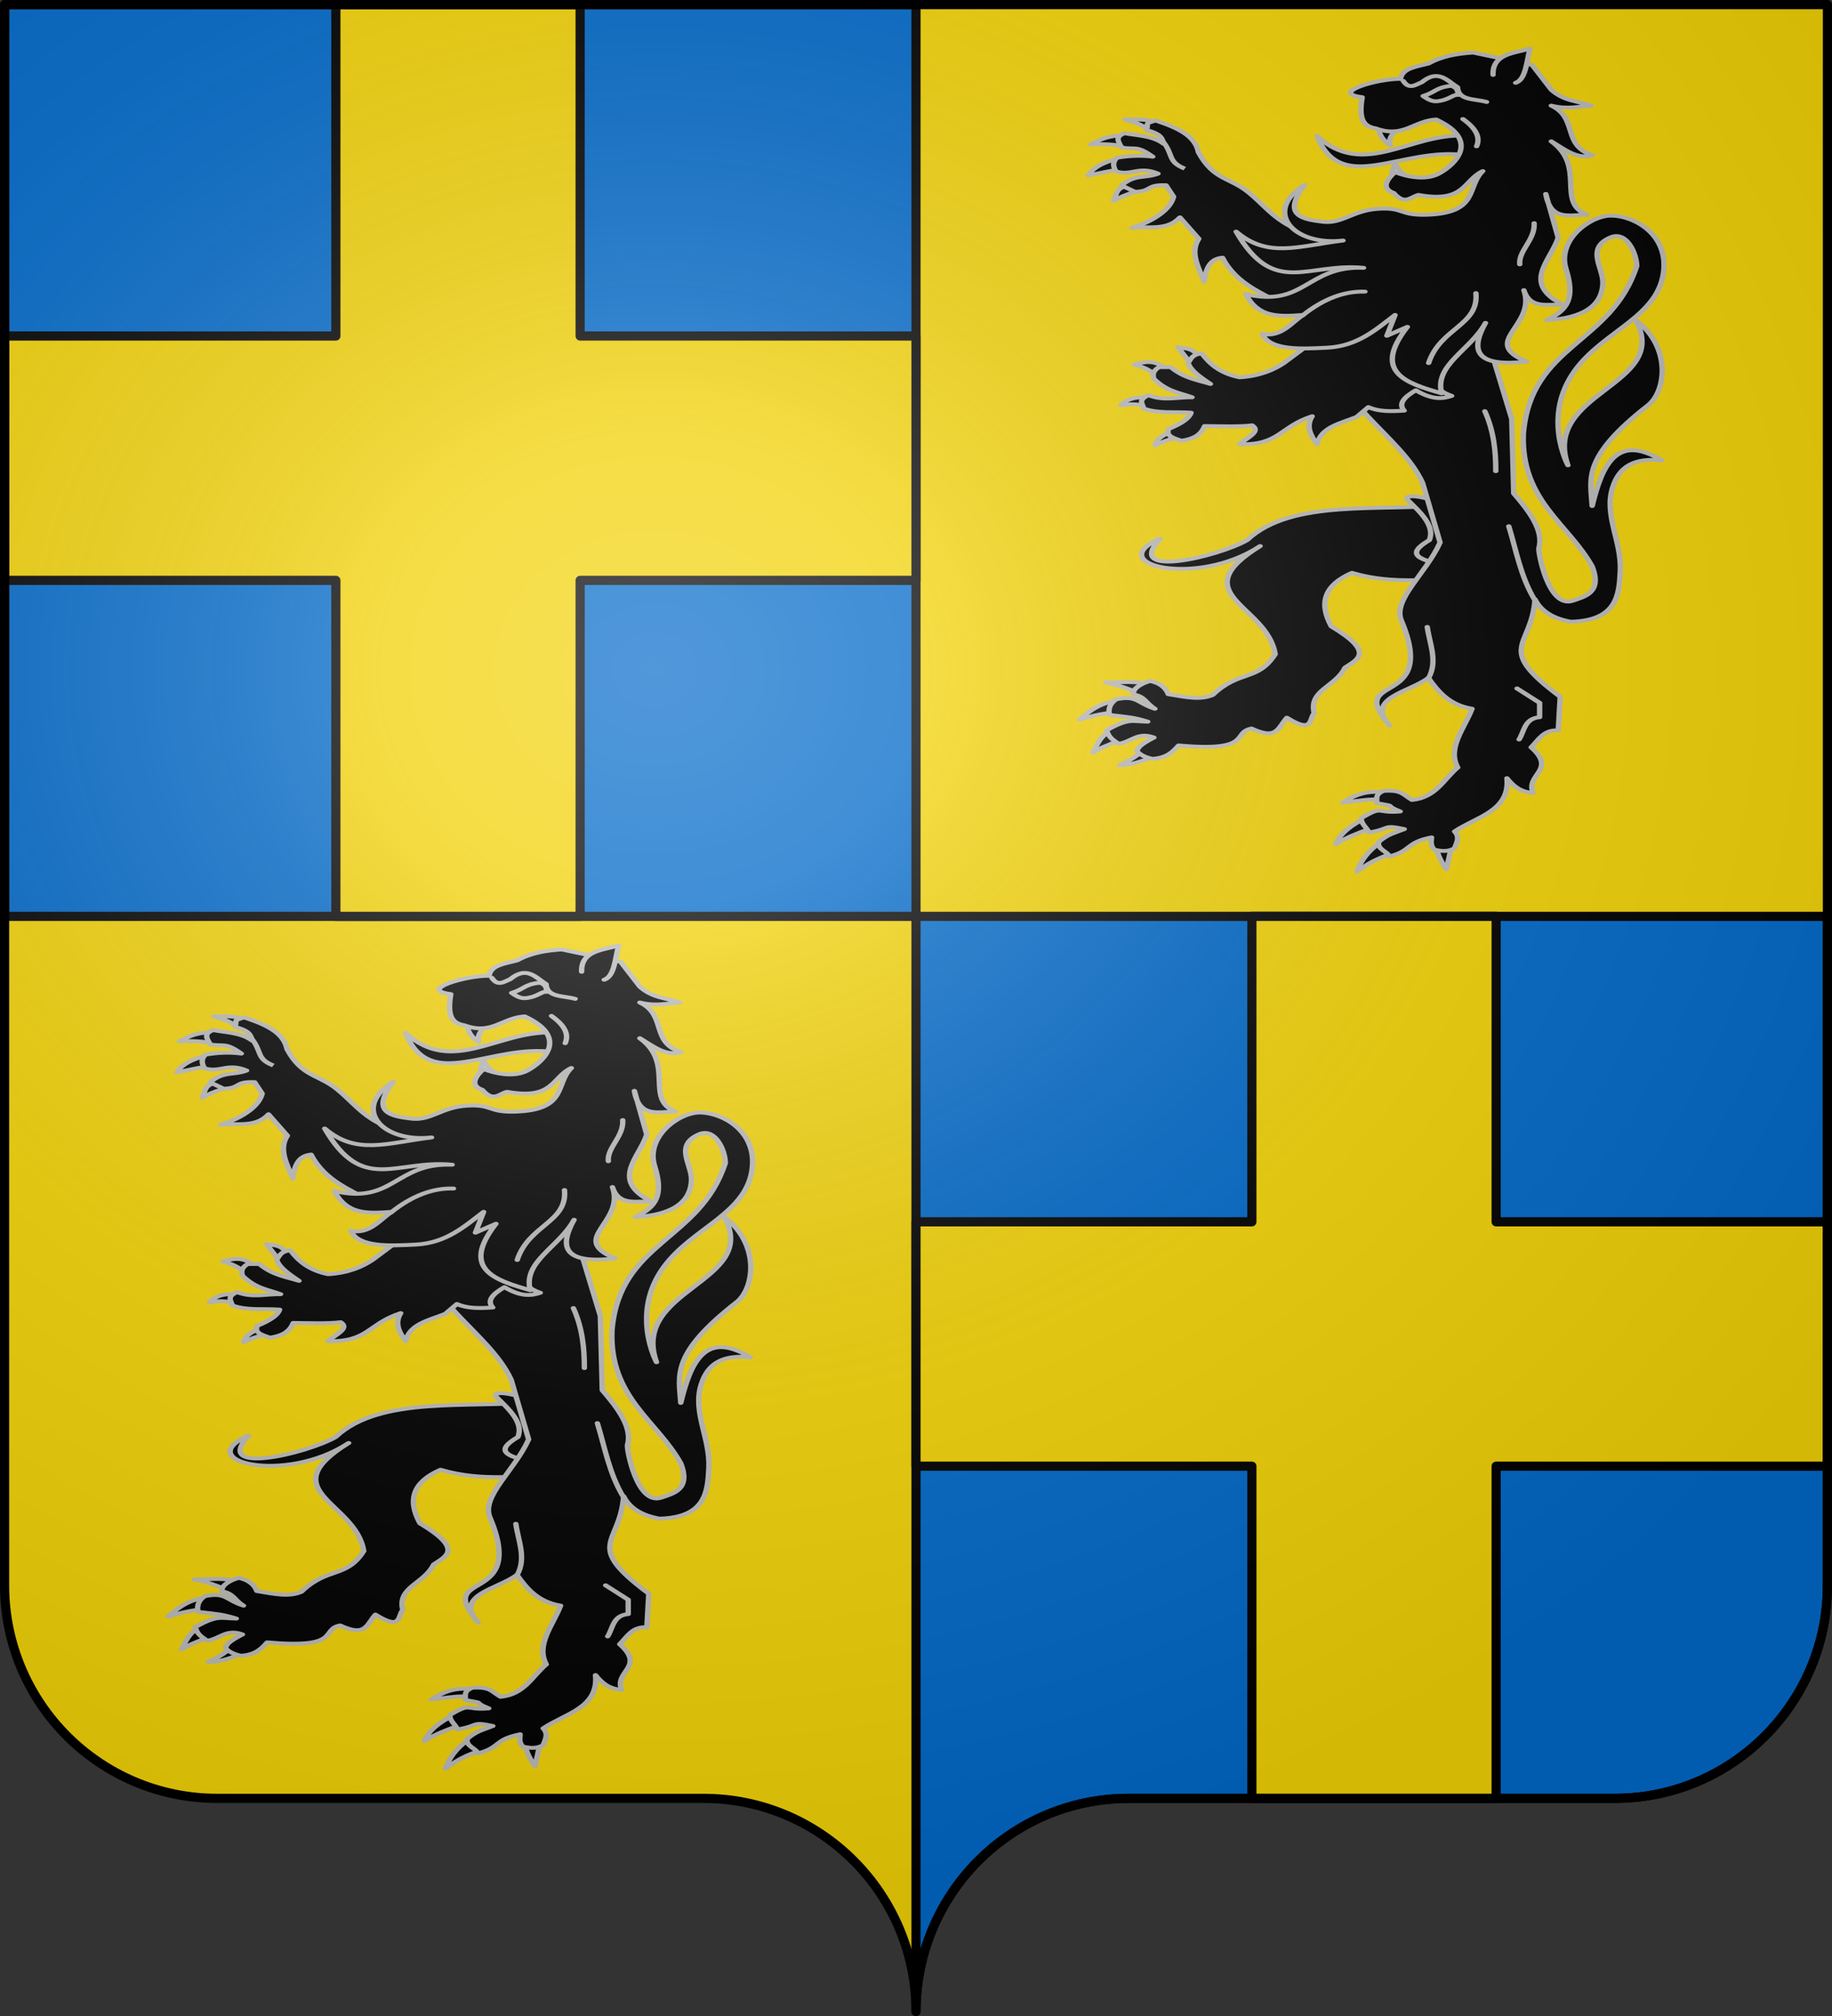 <?xml version="1.0" encoding="UTF-8" standalone="no"?>
<!-- Created with Inkscape (http://www.inkscape.org/) -->
<svg
   xmlns:svg="http://www.w3.org/2000/svg"
   xmlns="http://www.w3.org/2000/svg"
   xmlns:xlink="http://www.w3.org/1999/xlink"
   version="1.0"
   width="600"
   height="660"
   id="svg2">
  <rect width="100%" height="100%" fill="#333333" stroke="none"/>
  <defs
     id="defs6">
    <linearGradient
       id="linearGradient2893">
      <stop
         style="stop-color:#ffffff;stop-opacity:0.314"
         offset="0"
         id="stop2895" />
      <stop
         style="stop-color:#ffffff;stop-opacity:0.251"
         offset="0.19"
         id="stop2897" />
      <stop
         style="stop-color:#6b6b6b;stop-opacity:0.125"
         offset="0.6"
         id="stop2901" />
      <stop
         style="stop-color:#000000;stop-opacity:0.125"
         offset="1"
         id="stop2899" />
    </linearGradient>
    <radialGradient
       cx="285.186"
       cy="200.448"
       r="300"
       fx="285.186"
       fy="200.448"
       id="radialGradient11919"
       xlink:href="#linearGradient2893"
       gradientUnits="userSpaceOnUse"
       gradientTransform="matrix(1.551,0,0,1.35,-227.894,-51.264)" />
  </defs>
  <g
     id="layer1">
    <path
       d="M 300,658.499 C 300,619.995 331.203,588.746 369.65,588.746 C 408.097,588.746 490.403,588.746 528.85,588.746 C 567.297,588.746 598.5,557.496 598.5,518.992 L 598.5,1.5 L 1.5,1.5 L 1.5,518.992 C 1.5,557.496 32.703,588.746 71.15,588.746 C 109.597,588.746 191.903,588.746 230.35,588.746 C 268.797,588.746 300,619.995 300,658.499 z "
       style="fill:#f2d207;fill-opacity:1;fill-rule:nonzero;stroke:none;stroke-width:5;stroke-linecap:round;stroke-linejoin:round;stroke-miterlimit:4;stroke-dashoffset:0;stroke-opacity:1"
       id="path2014" />
    <path
       d="M 1.5,1.5 L 1.5,300 L 300,300 L 300,1.5 L 1.5,1.5 z M 300,300 L 300,658.5 C 300,619.996 331.209,588.75 369.656,588.75 C 408.103,588.75 490.397,588.75 528.844,588.75 C 567.291,588.75 598.5,557.504 598.5,519 L 598.5,300 L 300,300 z "
       style="opacity:1;fill:#0169c9;fill-opacity:1;fill-rule:evenodd;stroke:#000000;stroke-width:3;stroke-linecap:round;stroke-linejoin:round;stroke-miterlimit:4;stroke-dasharray:none;stroke-dashoffset:0;stroke-opacity:1"
       id="rect2259" />
  </g>
  <g
     id="layer2">
    <path
       d="M 410,300 L 410,400 L 300,400 L 300,480 L 410,480 L 410,588.75 C 437.662,588.75 462.546,588.75 490,588.75 L 490,480 L 598.5,480 L 598.5,400 L 490,400 L 490,300 L 410,300 z "
       style="opacity:1;fill:#f2d207;fill-opacity:1;fill-rule:evenodd;stroke:#000000;stroke-width:3;stroke-linecap:round;stroke-linejoin:round;stroke-miterlimit:4;stroke-dasharray:none;stroke-dashoffset:0;stroke-opacity:1"
       id="rect3259" />
    <path
       d="M 110,1.5 L 110,110 L 1.5,110 L 1.5,190 L 110,190 L 110,300 L 190,300 L 190,190 L 300,190 L 300,110 L 190,110 L 190,1.5 L 110,1.5 z "
       style="opacity:1;fill:#f2d207;fill-opacity:1;fill-rule:evenodd;stroke:#000000;stroke-width:3;stroke-linecap:round;stroke-linejoin:round;stroke-miterlimit:4;stroke-dasharray:none;stroke-dashoffset:0;stroke-opacity:1"
       id="path3273" />
    <g
       transform="matrix(1.777,0,0,1.286,72.762,-153.826)"
       style="opacity:1;stroke:#bababa;stroke-width:0.992;stroke-miterlimit:4;stroke-dasharray:none;stroke-opacity:1;display:inline"
       id="g3408">
      <path
         d="M 215.415,165.827 C 215.662,164.317 215.487,163.23 216.173,161.281 C 216.884,163.372 218.321,164.373 219.456,165.827"
         style="fill:#ffffff;fill-rule:evenodd;stroke:#bababa;stroke-width:0.992;stroke-linecap:round;stroke-linejoin:round;stroke-miterlimit:4;stroke-dasharray:none;stroke-opacity:1"
         id="path2476" />
      <path
         d="M 228.929,154.148 C 218.786,153.573 210.435,165.174 201.786,154.237 C 206.268,169.699 217.645,156.763 229.196,159.148 L 228.929,154.148 z "
         style="fill:#000000;fill-rule:evenodd;stroke:#bababa;stroke-width:0.992;stroke-linecap:round;stroke-linejoin:round;stroke-miterlimit:4;stroke-dasharray:none;stroke-opacity:1"
         id="path3447" />
      <path
         d="M 213.142,151.937 C 213.157,153.845 213.928,155.375 215.289,156.609 C 214.769,154.142 216.384,152.957 217.435,151.432"
         style="fill:#000000;fill-rule:evenodd;stroke:#bababa;stroke-width:0.992;stroke-linecap:round;stroke-linejoin:round;stroke-miterlimit:4;stroke-dasharray:none;stroke-opacity:1"
         id="path2474" />
      <path
         d="M 169.832,310.279 C 168.88,312.018 166.869,313.478 165.419,314.387 C 168.167,314.381 170.599,312.83 172.357,311.668 L 169.832,310.279 z "
         style="fill:#000000;fill-rule:evenodd;stroke:#bababa;stroke-width:0.992;stroke-linecap:round;stroke-linejoin:round;stroke-miterlimit:4;stroke-dasharray:none;stroke-opacity:1"
         id="path3534" />
      <path
         d="M 163.711,305.673 C 161.678,307.123 161.159,309.625 160.478,311.189 C 162.207,309.678 163.597,309.262 165.35,308.027 L 163.711,305.673 z "
         style="fill:#000000;fill-rule:evenodd;stroke:#bababa;stroke-width:0.992;stroke-linecap:round;stroke-linejoin:round;stroke-miterlimit:4;stroke-dasharray:none;stroke-opacity:1"
         id="path3532" />
      <path
         d="M 165.207,298.064 C 162.092,298.232 159.81,300.605 158.042,302.793 C 160.638,301.74 162.9,301.014 165.333,300.941 C 167.021,300.012 165.122,298.34 165.207,298.064 z "
         style="fill:#000000;fill-rule:evenodd;stroke:#bababa;stroke-width:0.992;stroke-linecap:round;stroke-linejoin:round;stroke-miterlimit:4;stroke-dasharray:none;stroke-opacity:1"
         id="path3530" />
      <path
         d="M 171.221,294.116 C 168.469,292.726 165.739,293.439 162.824,293.359 C 165.895,294.219 168.29,295.619 170.526,297.147 L 171.221,294.116 z "
         style="fill:#000000;fill-rule:evenodd;stroke:#bababa;stroke-width:0.992;stroke-linecap:round;stroke-linejoin:round;stroke-miterlimit:4;stroke-dasharray:none;stroke-opacity:1"
         id="path3528" />
      <path
         d="M 225.643,248.154 C 213.819,249.922 197.143,246.467 188.899,257.12 C 183.638,261.307 165.998,267.134 172.862,256.741 C 161.973,263.24 179.609,269.297 191.298,258.635 C 176.799,270.968 192.663,273.541 194.076,286.161 C 190.84,293.18 187.439,290.116 182.585,296.516 C 180.399,297.824 178.068,297.214 174.367,296.334 C 173.809,294.346 172.478,293.396 171.04,292.977 C 169.529,293.531 167.766,294.826 167.938,296.389 C 170.191,297.017 170.114,298.52 171.915,300.051 C 168.663,298.626 168.698,296.563 164.825,297.619 C 163.286,298.938 163.344,300.802 163.571,301.638 C 166.829,302.168 167.941,302.194 170.59,303.334 C 167.545,303.258 167.176,302.371 163.027,305.483 C 163.331,307.189 164.023,307.879 165.237,308.978 C 167.701,308.426 168.732,305.874 171.726,307.375 C 168.824,309.436 168.883,310.017 168.569,310.784 C 169.088,311.682 170.002,312.382 171.473,312.804 C 174.149,312.529 175.246,310.991 176.272,309.395 C 190.161,311.079 186.045,306.075 189.708,305.084 C 194.455,308.097 194.588,304.912 196.222,302.324 C 201.203,306.601 200.321,302.434 201.273,301.187 C 200.214,295.235 205.168,294.511 206.955,289.571 C 209.241,287.446 212.551,285.769 204.43,279.09 C 202.025,273.045 203.214,268.469 208.218,265.453 C 216.257,268.694 222.781,266.632 230.062,267.221 L 225.643,248.154 z "
         style="fill:#000000;fill-rule:evenodd;stroke:#bababa;stroke-width:0.992;stroke-linecap:round;stroke-linejoin:round;stroke-miterlimit:4;stroke-dasharray:none;stroke-opacity:1"
         id="path3524" />
      <path
         d="M 218.319,246.639 C 220.814,250.032 223.578,253.401 222.486,257.12 C 219.703,259.432 218.159,261.659 225.011,263.307 L 227.916,254.847 L 222.739,246.766 C 219.606,245.617 218.427,245.771 218.319,246.639 z "
         style="fill:#000000;fill-rule:evenodd;stroke:#bababa;stroke-width:0.992;stroke-linecap:round;stroke-linejoin:round;stroke-miterlimit:4;stroke-dasharray:none;stroke-opacity:1"
         id="path3526" />
      <path
         d="M 213.774,321.264 C 210.834,320.92 208.823,321.915 206.552,323.908 C 209.965,323.456 211.34,322.931 213.647,323.238 L 213.774,321.264 z "
         style="fill:#000000;fill-rule:evenodd;stroke:#bababa;stroke-width:0.992;stroke-linecap:round;stroke-linejoin:round;stroke-miterlimit:4;stroke-dasharray:none;stroke-opacity:1"
         id="path3536" />
      <path
         d="M 210.351,328.157 C 208.356,329.488 206.054,331.707 205.223,334.534 C 207.271,332.751 209.363,331.701 211.248,330.734 L 210.351,328.157 z "
         style="fill:#000000;fill-rule:evenodd;stroke:#bababa;stroke-width:0.992;stroke-linecap:round;stroke-linejoin:round;stroke-miterlimit:4;stroke-dasharray:none;stroke-opacity:1"
         id="path3538" />
      <path
         d="M 213.268,334.27 C 211.303,336.207 209.801,338.751 209.165,341.53 C 211.241,339.316 213.049,338.119 215.289,337.048 L 213.268,334.27 z "
         style="fill:#000000;fill-rule:evenodd;stroke:#bababa;stroke-width:0.992;stroke-linecap:round;stroke-linejoin:round;stroke-miterlimit:4;stroke-dasharray:none;stroke-opacity:1"
         id="path3540" />
      <path
         d="M 223.812,335.533 C 223.964,337.09 224.818,339.342 225.643,340.899 L 226.527,335.343 L 223.812,335.533 z "
         style="fill:#000000;fill-rule:evenodd;stroke:#bababa;stroke-width:0.992;stroke-linecap:round;stroke-linejoin:round;stroke-miterlimit:4;stroke-dasharray:none;stroke-opacity:1"
         id="path3542" />
      <path
         d="M 201.607,202.719 C 204.898,222.99 217.067,230.016 221.25,242.541 L 224.464,257.719 C 221.851,265.712 215.711,272.295 217.321,277.541 C 224.352,300.444 206.662,290.626 215.179,304.326 C 210.518,297.282 218.919,295.806 222.321,292.184 C 224.155,295.768 226.204,299.107 230.357,300.041 C 228.98,305.026 225.739,310.012 227.722,314.997 C 225.102,318.006 223.71,322.653 219.286,323.255 C 217.58,321.882 217.456,320.678 214.114,320.942 C 212.288,321.852 212.931,323.16 212.782,324.071 C 217.075,325.106 213.662,324.305 217.114,326.195 C 212.547,326.745 214.13,324.542 210.005,327.815 C 209.705,329.203 211.163,330.488 211.334,331.547 C 215.487,330.661 213.742,329.475 217.864,330.681 C 215.573,331.935 215.031,331.888 213.187,333.888 C 212.709,335.84 215.004,336.475 215.065,337.657 C 219.3,336.254 218.062,334.108 222.9,332.793 C 222.807,333.906 222.695,335.023 223.428,335.929 C 224.688,336.316 225.875,336.517 227.135,335.563 C 227.513,334.139 228.181,332.715 227.143,331.291 C 231.126,327.536 237.419,326.091 236.786,317.719 C 237.887,319.602 239.176,321.25 241.607,321.469 C 240.17,316.651 246.073,315.702 241.25,309.862 C 242.642,307.953 243.599,305.282 246.25,305.576 L 246.607,297.005 C 234.371,284.422 241.361,284.545 241.964,272.184 C 243.109,275.322 245.407,277.116 248.571,277.898 C 257.198,277.572 257.455,270.91 257.679,265.041 C 257.966,257.478 254.66,250.916 256.25,243.791 C 257.5,238.191 260.398,236.103 265.357,236.826 C 256.908,229.805 254.309,238.211 252.5,248.434 C 252.177,241.452 250.579,235.939 262.857,222.719 C 265.983,219.354 267.275,208.21 260.536,201.112 C 267.118,217.859 243.167,219.346 248.036,238.076 C 248.036,238.076 243.178,225.737 249.286,213.969 C 254.679,203.578 265.059,200.209 265.714,188.076 C 266.2,179.09 260.211,174.582 256.071,174.505 C 252.144,174.429 246.011,180.702 247.679,188.076 C 249.346,195.448 248.081,198.556 244.107,201.112 C 248.906,200.763 254.299,198.879 254.473,191.709 C 254.568,187.798 251.222,182.83 255.893,180.041 C 258.8,178.304 260.695,184.056 260.714,187.362 C 256.024,207.428 241.174,207.285 239.821,230.041 C 239.342,246.99 248.106,252.846 252.5,263.791 C 254.41,270.523 251.077,271.51 248.929,272.541 C 244.428,274.7 242.494,260.013 242.679,259.148 C 243.614,254.76 240.946,249.862 238.036,245.219 L 237.679,226.291 L 233.393,206.826 L 234.464,185.934 L 201.607,202.719 z "
         style="fill:#000000;fill-rule:evenodd;stroke:#bababa;stroke-width:0.992;stroke-linecap:round;stroke-linejoin:round;stroke-miterlimit:4;stroke-dasharray:none;stroke-opacity:1"
         id="path3453" />
      <path
         d="M 179.821,210.219 C 178.779,208.055 177.424,208.389 176.161,207.987 L 178.482,212.094 L 179.821,210.219 z "
         style="fill:#000000;fill-rule:evenodd;stroke:#bababa;stroke-width:0.992;stroke-linecap:round;stroke-linejoin:round;stroke-miterlimit:4;stroke-dasharray:none;stroke-opacity:1"
         id="path2264" />
      <path
         d="M 174.375,213.701 C 172.699,212.517 171.754,210.821 168.125,212.451 C 170.831,213.463 171.57,214.475 172.589,216.023 L 174.375,213.701 z "
         style="fill:#000000;fill-rule:evenodd;stroke:#bababa;stroke-width:0.992;stroke-linecap:round;stroke-linejoin:round;stroke-miterlimit:4;stroke-dasharray:none;stroke-opacity:1"
         id="path2266" />
      <path
         d="M 171.25,220.934 C 169.237,220.512 166.976,220.737 165.625,222.809 C 167.113,222.458 168.601,222.389 170.089,222.987 L 171.25,220.934 z "
         style="fill:#000000;fill-rule:evenodd;stroke:#bababa;stroke-width:0.992;stroke-linecap:round;stroke-linejoin:round;stroke-miterlimit:4;stroke-dasharray:none;stroke-opacity:1"
         id="path2268" />
      <path
         d="M 174.911,229.505 C 173.531,230.348 172.179,231.213 171.964,232.987 C 173.584,231.805 175.375,231.137 177.232,230.666 L 174.911,229.505 z "
         style="fill:#000000;fill-rule:evenodd;stroke:#bababa;stroke-width:0.992;stroke-linecap:round;stroke-linejoin:round;stroke-miterlimit:4;stroke-dasharray:none;stroke-opacity:1"
         id="path2270" />
      <path
         d="M 180.536,209.594 C 178.676,209.885 178.548,211.041 178.036,212.005 C 178.473,213.946 180.313,215.653 182.143,217.362 C 179.702,216.338 177.262,215.888 174.821,213.076 L 172.679,213.076 C 171.456,214.059 171.513,215.041 171.696,216.023 C 174.228,219.404 176.437,219.558 178.75,220.755 C 176.084,220.667 173.591,221.785 170.714,220.219 C 168.605,221.531 169.753,222.518 169.821,223.612 C 172.536,224.978 175.645,224.376 178.571,224.684 C 178.223,226.18 176.715,227.532 174.464,228.791 C 173.79,230.607 175.39,231.16 176.786,231.826 C 178.69,231.432 180.348,230.596 181.071,228.076 C 184.083,228.112 187.254,228.307 189.821,227.898 C 191.602,229.505 188.756,231.112 187.5,232.719 C 194.919,232.964 194.907,228.272 200.893,225.576 C 199.672,228.261 200.673,230.501 201.786,232.719 C 202.528,228.342 206.03,227.44 209.107,225.755 L 211.25,223.255 C 213.154,224.447 215.484,224.362 217.857,224.148 C 216.696,222.422 217.839,220.696 220,218.969 C 223.076,221.484 224.943,221.176 226.607,220.398 C 219.841,217.29 225.006,208.963 225,202.898 L 215,192.184 L 195.714,212.005 C 193.854,213.735 191.263,215.363 187.5,215.666 C 183.895,214.641 182.018,212.271 180.536,209.594 z "
         style="fill:#000000;fill-rule:evenodd;stroke:#bababa;stroke-width:0.992;stroke-linecap:round;stroke-linejoin:round;stroke-miterlimit:4;stroke-dasharray:none;stroke-opacity:1"
         id="path2262" />
      <path
         d="M 165.852,159.819 C 163.864,160.312 160.82,161.552 159.611,164.288 C 162.216,163.549 164.282,162.92 166.113,162.636 L 165.852,159.819 z "
         style="fill:#000000;fill-rule:evenodd;stroke:#bababa;stroke-width:0.992;stroke-linecap:round;stroke-linejoin:round;stroke-miterlimit:4;stroke-dasharray:none;stroke-opacity:1"
         id="path3249" />
      <path
         d="M 166.645,153.95 C 164.635,154.286 163.262,153.941 160.11,156.387 C 162.784,156.203 165.593,156.426 167.268,157.329 L 166.645,153.95 z "
         style="fill:#000000;fill-rule:evenodd;stroke:#bababa;stroke-width:0.992;stroke-linecap:round;stroke-linejoin:round;stroke-miterlimit:4;stroke-dasharray:none;stroke-opacity:1"
         id="path3247" />
      <path
         d="M 172.353,151.008 C 170.574,149.759 168.456,150.063 166.408,150.044 C 169.116,151.038 169.818,151.763 171.252,153.139 L 172.353,151.008 z "
         style="fill:#000000;fill-rule:evenodd;stroke:#bababa;stroke-width:0.992;stroke-linecap:round;stroke-linejoin:round;stroke-miterlimit:4;stroke-dasharray:none;stroke-opacity:1"
         id="path3245" />
      <path
         d="M 167.344,166.678 C 164.701,167.563 165.053,168.298 164.306,170.73 C 166.867,168.707 168.399,168.757 169.498,167.481 L 167.344,166.678 z "
         style="fill:#000000;fill-rule:evenodd;stroke:#bababa;stroke-width:0.992;stroke-linecap:round;stroke-linejoin:round;stroke-miterlimit:4;stroke-dasharray:none;stroke-opacity:1"
         id="path4220" />
      <path
         d="M 179.923,158.36 C 182.726,165.544 185.691,164.702 189.2,168.633 C 193.778,173.762 195.585,179.9 208.036,180.487 L 203.929,203.969 L 194.286,196.469 C 192.349,194.429 187.025,192.251 184.375,185.219 C 181.94,185.504 181.299,188.182 180.982,191.291 C 179.91,187.598 178.341,183.863 180,180.398 L 176.518,174.951 C 174.133,178.463 170.706,177.116 167.679,177.63 C 171.602,175.946 174.762,173.032 175.357,169.684 L 173.958,166.774 C 170.187,166.591 171.519,168.307 168.257,168.455 L 165.757,166.827 C 168.181,163.906 170.172,165.085 172.478,163.821 C 168.948,161.748 167.577,164.486 164.732,163.255 C 164.104,161.796 164.168,160.775 164.911,159.773 C 166.916,159.283 169.285,159.087 171.518,159.505 C 168.431,156.487 168.38,157.821 165.804,157.184 C 165.013,155.44 164.604,154.366 166.339,153.523 C 168.036,154.059 171.471,154.069 173.482,156.201 C 173.268,154.213 172.384,153.52 170.357,152.719 C 170.826,150.551 169.876,151.303 172.004,150.284 C 176.169,152.168 179.346,154.219 179.923,158.36 z "
         style="fill:#000000;fill-rule:evenodd;stroke:#bababa;stroke-width:0.992;stroke-linecap:round;stroke-linejoin:round;stroke-miterlimit:4;stroke-dasharray:none;stroke-opacity:1"
         id="path3243" />
      <path
         d="M 216.173,199.793 L 214.657,205.097 L 218.445,202.824 C 211.892,214.308 218.13,217.158 224.759,219.744 C 223.371,212.492 230.046,208.785 232.84,201.814 C 230.058,208.683 230.795,213.174 240.416,211.663 C 231.636,206.579 242.284,202.609 239.911,193.48 C 241.082,198.554 244.516,196.837 247.235,197.268 C 239.251,191.799 244.942,185.874 246.225,180.095 L 243.952,168.984 C 244.801,176.019 248.445,174.27 251.528,174.287 C 245.756,171.09 251.523,162.082 244.962,155.599 C 247.398,157.671 249.78,160.288 252.538,159.135 C 246.895,156.626 249.97,149.673 244.962,146.508 C 247.917,147.535 249.946,146.711 252.286,146.508 C 249.844,145.281 247.403,145.485 244.962,142.467 L 241.426,136.154 L 230.567,132.997 C 227.696,133.245 224.897,133.856 222.36,135.775 C 220.161,136.607 217.469,136.945 217.183,139.689 C 212.811,139.617 203.89,143.337 210.112,144.361 C 209.447,149.959 210.273,151.766 212.637,152.316 C 217.717,154.862 219.657,150.326 223.749,150.043 C 231.939,155.314 227.282,161.532 224.254,163.807 C 220.963,166.279 216.173,163.428 216.173,163.428 C 214.068,166.037 213.984,167.805 215.92,168.731 C 217.942,171.94 219.064,169.747 220.466,169.236 C 229.128,171.368 228.749,165.522 232.335,163.175 C 229.289,167.149 231.734,173.881 221.981,174.287 C 216.944,174.499 217.814,172.33 213.016,172.772 C 208.218,173.214 206.433,176.694 202.788,176.055 C 199.53,175.483 195.022,174.729 199.505,166.711 C 191.693,173.371 197.392,182.282 206.576,180.853 C 198.305,182.244 192.772,185.446 186.878,178.58 C 193.892,195.336 199.934,186.409 210.364,187.798 C 199.891,187.223 199.55,198.012 188.646,194.49 C 190.943,200.426 194.514,200.287 199.253,199.793 C 197.267,201.421 195.18,205.697 191.676,204.592 C 193.076,208.856 198.764,208.47 203.672,208.127 C 209.256,207.737 212.652,203.505 216.173,199.793 z "
         style="fill:#000000;fill-rule:evenodd;stroke:#bababa;stroke-width:0.992;stroke-linecap:round;stroke-linejoin:round;stroke-miterlimit:4;stroke-dasharray:none;stroke-opacity:1"
         id="path2462" />
      <path
         d="M 199.126,199.92 C 202.956,195.707 206.787,193.694 210.617,193.859"
         style="fill:none;fill-rule:evenodd;stroke:#bababa;stroke-width:0.992;stroke-linecap:round;stroke-linejoin:round;stroke-miterlimit:4;stroke-dasharray:none;stroke-opacity:1"
         id="path2464" />
      <path
         d="M 231.072,194.238 C 231.651,202.494 224.505,203.034 222.36,212.042"
         style="fill:none;fill-rule:evenodd;stroke:#bababa;stroke-width:0.992;stroke-linecap:round;stroke-linejoin:round;stroke-miterlimit:4;stroke-dasharray:none;stroke-opacity:1"
         id="path2466" />
      <path
         d="M 241.805,176.434 C 242.009,180.685 238.888,183.421 239.154,186.914"
         style="fill:none;fill-rule:evenodd;stroke:#bababa;stroke-width:0.992;stroke-linecap:round;stroke-linejoin:round;stroke-miterlimit:4;stroke-dasharray:none;stroke-opacity:1"
         id="path2468" />
      <path
         d="M 228.673,149.917 C 231.394,152.608 231.835,154.843 231.199,156.862"
         style="fill:none;fill-rule:evenodd;stroke:#bababa;stroke-width:0.992;stroke-linecap:round;stroke-linejoin:round;stroke-miterlimit:4;stroke-dasharray:none;stroke-opacity:1"
         id="path2470" />
      <path
         d="M 234.229,138.679 C 234.089,133.311 238.009,133.222 241.048,131.987 C 240.393,135.349 240.292,139.819 238.396,140.7"
         style="fill:#000000;fill-rule:evenodd;stroke:#bababa;stroke-width:0.992;stroke-linecap:round;stroke-linejoin:round;stroke-miterlimit:4;stroke-dasharray:none;stroke-opacity:1"
         id="path2472" />
      <path
         d="M 217.679,140.219 C 218.81,142.559 219.94,141.158 221.071,140.576 C 224.124,137.082 225.752,140.143 227.679,141.826 C 227.818,145.271 230.946,144.731 233.036,145.576"
         style="fill:none;fill-rule:evenodd;stroke:#bababa;stroke-width:0.992;stroke-linecap:round;stroke-linejoin:round;stroke-miterlimit:4;stroke-dasharray:none;stroke-opacity:1"
         id="path3449" />
      <path
         d="M 221.339,144.059 C 222.5,145.171 223.214,145.622 224.375,145.309 C 226.258,144.874 226.921,143.598 227.768,143.791 C 227.767,142.85 227.687,141.942 226.518,141.469 C 223.667,141.862 223.695,143.081 221.339,144.059 z "
         style="fill:#000000;fill-opacity:1;fill-rule:evenodd;stroke:#bababa;stroke-width:0.992;stroke-linecap:round;stroke-linejoin:round;stroke-miterlimit:4;stroke-dasharray:none;stroke-opacity:1"
         id="path3451" />
      <path
         d="M 237.133,253.584 C 238.539,259.904 239.299,266.385 241.932,272.398"
         style="fill:none;fill-rule:evenodd;stroke:#bababa;stroke-width:0.992;stroke-linecap:round;stroke-linejoin:round;stroke-miterlimit:4;stroke-dasharray:none;stroke-opacity:1"
         id="path3516" />
      <path
         d="M 222.36,292.222 C 224.081,287.887 222.534,283.552 222.107,279.217"
         style="fill:none;fill-rule:evenodd;stroke:#bababa;stroke-width:0.992;stroke-linecap:round;stroke-linejoin:round;stroke-miterlimit:4;stroke-dasharray:none;stroke-opacity:1"
         id="path3518" />
      <path
         d="M 238.649,294.874 L 242.815,298.536 L 242.815,302.198 C 239.984,302.523 240.03,305.726 239.027,307.88"
         style="fill:none;fill-rule:evenodd;stroke:#bababa;stroke-width:0.992;stroke-linecap:round;stroke-linejoin:round;stroke-miterlimit:4;stroke-dasharray:none;stroke-opacity:1"
         id="path3520" />
      <path
         d="M 232.714,224.29 C 234.374,229.382 234.746,234.475 234.734,239.568"
         style="fill:none;fill-rule:evenodd;stroke:#bababa;stroke-width:0.992;stroke-linecap:round;stroke-linejoin:round;stroke-miterlimit:4;stroke-dasharray:none;stroke-opacity:1"
         id="path3522" />
      <path
         d="M 173.27,155.436 C 175.438,158.96 174.123,160.728 177.408,162.544"
         style="fill:none;fill-rule:evenodd;stroke:#bababa;stroke-width:0.992;stroke-linecap:butt;stroke-linejoin:miter;stroke-miterlimit:4;stroke-dasharray:none;stroke-opacity:1"
         id="path4248" />
    </g>
    <use
       transform="translate(-298.5,293.625)"
       id="use3447"
       x="0"
       y="0"
       width="600"
       height="660"
       xlink:href="#g3408" />
  </g>
  <g
     id="layer3">
    <path
       d="M 1.5,1.5 L 1.5,518.991 C 1.5,557.496 32.703,588.746 71.15,588.746 C 109.597,588.746 191.903,588.746 230.35,588.746 C 268.797,588.745 300,619.996 300,658.5 C 300,619.996 331.203,588.746 369.65,588.746 C 408.097,588.745 490.403,588.746 528.85,588.746 C 567.297,588.746 598.5,557.496 598.5,518.991 L 598.5,1.5 L 1.5,1.5 z "
       style="fill:url(#radialGradient11919);fill-opacity:1;fill-rule:evenodd;stroke:none;stroke-width:3;stroke-linecap:butt;stroke-linejoin:miter;stroke-miterlimit:4;stroke-dasharray:none;stroke-opacity:1"
       id="path2875" />
  </g>
  <g
     id="layer4">
    <path
       d="M 300,658.5 C 300,619.996 331.203,588.746 369.65,588.746 C 408.097,588.746 490.403,588.746 528.85,588.746 C 567.297,588.746 598.5,557.497 598.5,518.993 L 598.5,1.5 L 1.5,1.5 L 1.5,518.993 C 1.5,557.497 32.703,588.746 71.15,588.746 C 109.597,588.746 191.903,588.746 230.35,588.746 C 268.797,588.746 300,619.996 300,658.5 z "
       style="fill:none;fill-opacity:1;fill-rule:nonzero;stroke:#000000;stroke-width:3;stroke-linecap:round;stroke-linejoin:round;stroke-miterlimit:4;stroke-dasharray:none;stroke-dashoffset:0;stroke-opacity:1"
       id="path1572" />
  </g>
</svg>
